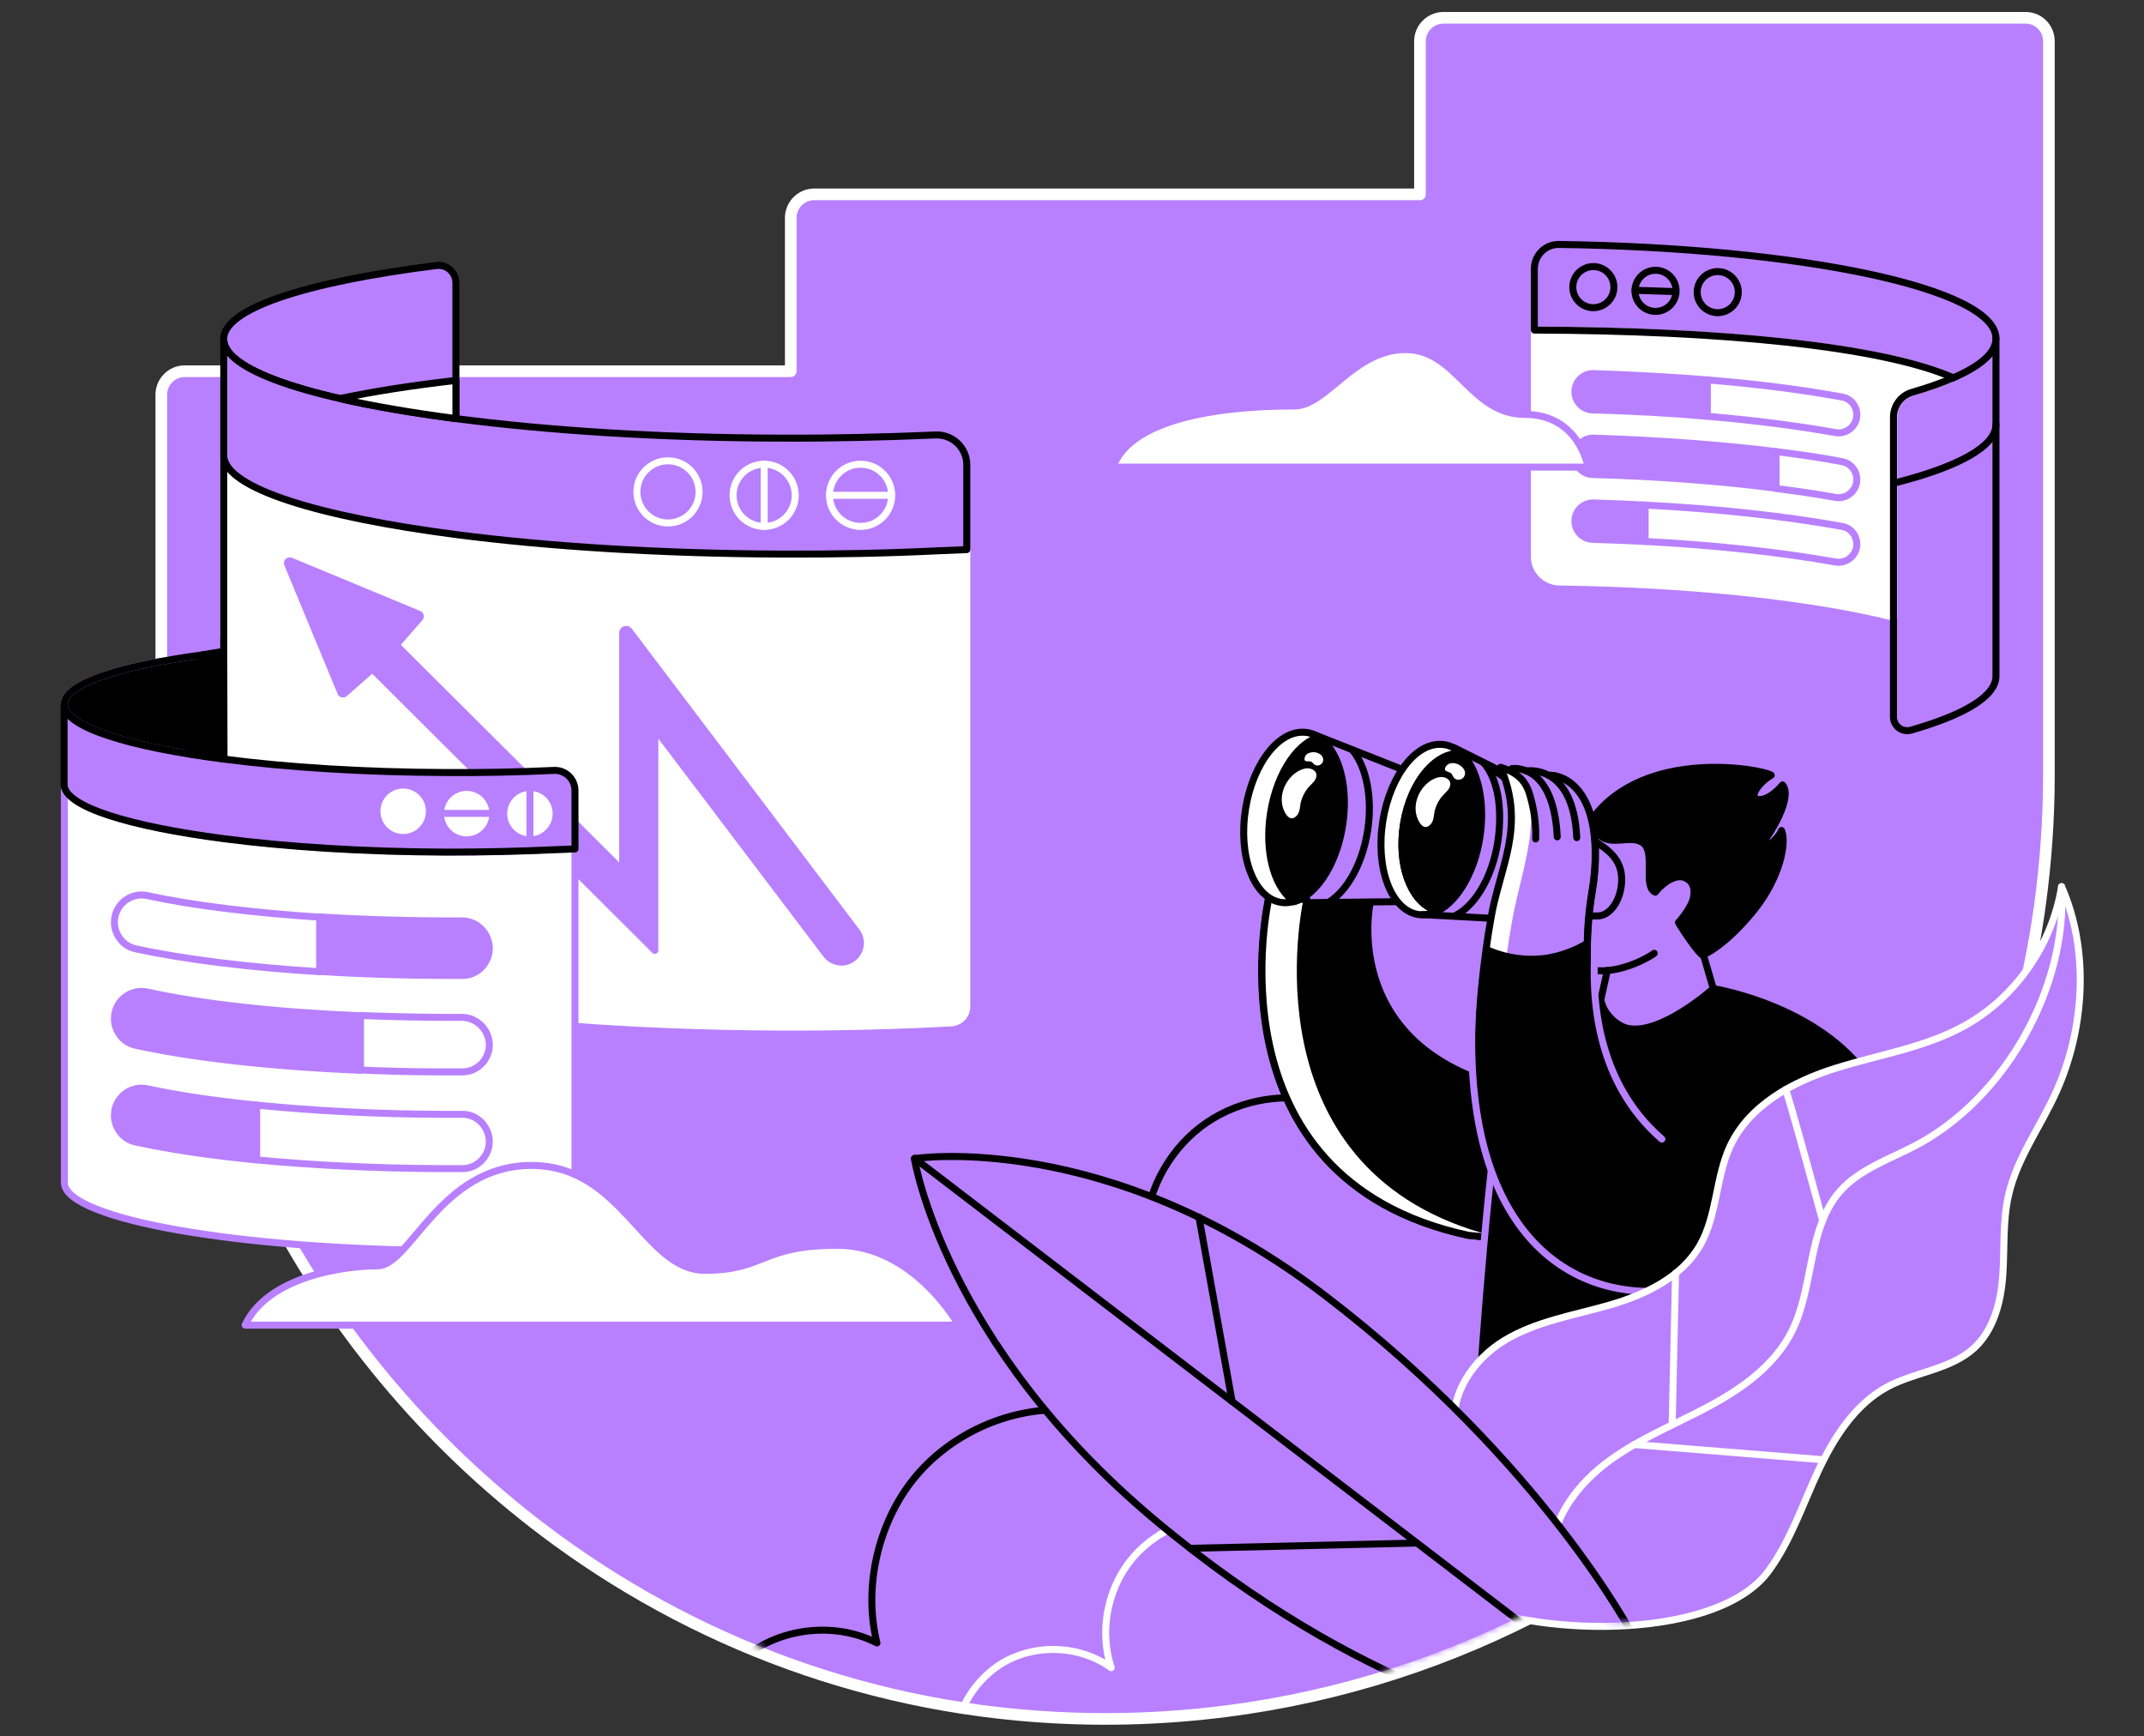 <svg width="368" height="298" viewBox="0 0 368 298" fill="none" xmlns="http://www.w3.org/2000/svg">
<rect x="0" y="0" width="368" height="298" fill="#333333" stroke="none"/>
<path d="M351.678 7.083V133.035C351.678 140.587 351.135 148.049 350.141 155.331C339.196 234.927 270.363 296.071 187.511 294.986C153.095 294.533 121.437 283.182 95.523 264.278C54.368 234.248 27.686 185.224 27.686 130.592V67.73C27.686 65.513 29.495 63.705 31.711 63.705H135.728V37.383C135.728 35.167 137.537 33.358 139.753 33.358H243.726V7.083C243.726 4.867 245.535 3.058 247.751 3.058H347.698C349.914 3.058 351.678 4.867 351.678 7.083Z" fill="#B880FF" stroke="white" stroke-width="2" stroke-miterlimit="10" stroke-linecap="round" stroke-linejoin="round"/>
<path d="M196.466 212.133C196.692 204.943 200.265 197.888 206.008 193.455C211.707 189.069 219.44 187.395 226.495 189.023" stroke="black" stroke-width="1.2" stroke-miterlimit="10" stroke-linecap="round" stroke-linejoin="round"/>
<path d="M210.579 260.389C204.202 260.027 197.735 263.012 193.846 268.077C189.956 273.142 188.735 280.152 190.725 286.212C185.615 282.504 178.334 282.052 172.726 285.037C169.423 286.821 166.811 289.75 165.276 293.151" stroke="white" stroke-width="1.2" stroke-miterlimit="10" stroke-linecap="round" stroke-linejoin="round"/>
<path d="M235.181 154.924L217.769 154.02C217.769 154.02 206.599 202.184 251.959 211.998L263.175 213.129L268.059 196.35L262.723 187.577C229.302 181.652 235.181 154.924 235.181 154.924Z" fill="black" stroke="black" stroke-width="1.2" stroke-miterlimit="10" stroke-linecap="round" stroke-linejoin="round"/>
<path d="M239.928 154.743L219.939 154.969C220.482 154.2 220.708 137.06 220.708 137.06" fill="#B880FF"/>
<path d="M239.928 154.743L219.939 154.969C220.482 154.2 220.708 137.06 220.708 137.06" stroke="black" stroke-width="1.2" stroke-miterlimit="10" stroke-linecap="round" stroke-linejoin="round"/>
<path d="M263.401 212.496L263.221 213.129L252.005 211.998C206.644 202.184 217.815 154.02 217.815 154.02L224.327 154.381C223.422 158.723 215.508 202.682 258.562 212.043L263.401 212.496Z" fill="white" stroke="black" stroke-width="1.2" stroke-miterlimit="10" stroke-linecap="round" stroke-linejoin="round"/>
<path d="M292.708 158.226L294.969 172.743C294.969 172.743 288.728 183.959 277.558 180.386C272.809 178.893 274.889 170.572 274.889 170.572L275.975 162.567L292.708 158.226Z" fill="#B880FF"/>
<path d="M273.443 140.316C266.614 151.079 266.795 162.702 271.182 165.642C274.71 168.039 280.634 165.235 282.172 164.466C284.931 162.114 287.689 159.763 290.448 157.411L285.88 139.954L273.443 140.316Z" fill="#B880FF"/>
<path d="M273.443 140.316C266.614 151.079 266.795 162.702 271.182 165.642C271.725 166.004 272.358 166.275 272.991 166.411C267.112 161.979 273.669 143.481 275.931 140.271L273.443 140.316Z" fill="white"/>
<path d="M294.971 172.742L290.674 158.044L297.096 137.828L273.489 140.316C266.66 151.079 266.841 162.702 271.227 165.642C274.755 168.038 281.267 165.506 283.936 163.606" stroke="black" stroke-width="1.2" stroke-miterlimit="10" stroke-linecap="round" stroke-linejoin="round"/>
<path d="M301.799 145.472C302.884 144.703 307.95 137.105 305.96 134.708C304.015 137.014 302.025 137.648 301.211 136.969C300.668 136.517 301.573 134.527 304.015 133.035C302.387 131.994 282.533 128.331 273.443 140.316C273.488 141.266 273.669 142.487 274.573 143.346C276.563 145.2 279.729 143.301 281.81 144.522C284.387 146.014 281.855 152.074 284.116 153.115C284.613 152.436 285.292 151.848 285.925 151.396C286.784 150.763 288.005 150.22 289.091 150.582C289.679 150.808 290.221 151.215 290.493 151.803C290.809 152.436 290.809 153.069 290.719 153.748C290.583 154.788 289.995 155.783 289.407 156.642C289 157.23 288.593 157.773 288.096 158.315C288.819 159.582 291.488 163.562 292.256 163.923C294.201 163.109 297.729 160.441 301.347 155.828C305.553 150.401 306.683 144.612 305.779 142.532C305.688 142.984 303.97 145.607 301.799 145.472Z" fill="black" stroke="black" stroke-width="1.2" stroke-miterlimit="10" stroke-linecap="round" stroke-linejoin="round"/>
<path d="M275.475 145.562L254.671 130.954C254.671 130.954 263.264 135.024 265.435 141.944C266.611 145.788 261.907 154.29 261.998 154.381C262.224 154.516 255.847 157.773 255.847 157.773L274.254 157.185C274.299 157.185 274.344 157.185 274.39 157.185H274.435C276.153 157.049 277.781 155.104 278.234 152.346C278.731 149.089 277.555 147.19 275.475 145.562Z" stroke="black" stroke-width="1.2" stroke-miterlimit="10" stroke-linecap="round" stroke-linejoin="round"/>
<path d="M240.742 142.667C240.019 149.587 242.687 155.376 246.803 156.325C245.943 156.778 245.039 157.004 244.134 157.004C239.431 156.959 236.31 150.356 237.17 142.26C238.029 134.165 242.506 127.653 247.21 127.743C248.566 127.743 249.833 128.331 250.873 129.371C250.782 129.371 250.692 129.371 250.602 129.371C245.943 129.145 241.511 135.16 240.742 142.667Z" fill="white" stroke="black" stroke-width="1.2" stroke-miterlimit="10" stroke-linecap="round" stroke-linejoin="round"/>
<path d="M254.177 142.442C253.498 148.954 250.423 154.472 246.805 156.326C242.689 155.376 240.021 149.587 240.745 142.668C241.514 135.161 245.9 129.191 250.604 129.281C250.694 129.281 250.785 129.281 250.875 129.281C253.408 131.723 254.765 136.698 254.177 142.442Z" fill="black" stroke="black" stroke-width="1.2" stroke-miterlimit="10" stroke-linecap="round" stroke-linejoin="round"/>
<path d="M254.672 130.909C256.888 133.487 257.793 137.874 257.25 143.21C256.572 149.723 253.496 155.24 249.878 157.095" stroke="black" stroke-width="1.2" stroke-miterlimit="10" stroke-linecap="round" stroke-linejoin="round"/>
<path d="M230.615 140.407C229.846 147.597 226.228 153.522 222.158 154.743C219.037 152.708 217.228 147.236 217.907 140.859C218.675 133.668 222.293 127.744 226.364 126.522C229.484 128.558 231.293 134.03 230.615 140.407Z" fill="black" stroke="black" stroke-width="1.2" stroke-miterlimit="10" stroke-linecap="round" stroke-linejoin="round"/>
<path d="M232.062 128.647C234.278 131.225 235.454 135.929 234.911 141.265C234.233 147.823 231.157 153.34 227.494 155.149" stroke="black" stroke-width="1.2" stroke-miterlimit="10" stroke-linecap="round" stroke-linejoin="round"/>
<path d="M225.546 126.07L240.651 132.04" stroke="black" stroke-width="1.2" stroke-miterlimit="10" stroke-linecap="round" stroke-linejoin="round"/>
<path d="M244.134 156.959L267.425 158.225" stroke="black" stroke-width="1.2" stroke-miterlimit="10" stroke-linecap="round" stroke-linejoin="round"/>
<path d="M249.607 128.331L277.556 142.306" stroke="black" stroke-width="1.2" stroke-miterlimit="10" stroke-linecap="round" stroke-linejoin="round"/>
<path d="M266.657 133.035L266.566 133.125C264.622 131.633 262.677 131.904 262.677 131.904L261.908 132.311C260.551 131.768 259.466 131.904 259.466 131.904L257.476 130.909C261.366 139.909 257.295 148.773 255.803 157.682C255.486 159.446 255.215 161.21 254.989 162.883C254.989 162.883 257.069 167.315 257.295 167.813C257.521 168.31 267.968 168.129 268.556 167.813C269.144 167.496 272.355 161.888 272.355 161.888C272.446 157.954 272.898 154.788 273.169 152.934C273.576 150.627 273.757 148.276 273.712 145.879C273.531 133.035 266.657 133.035 266.657 133.035Z" fill="#B880FF"/>
<path d="M262.813 139.954C262.813 138.054 262.587 136.109 262.044 134.21C261.818 134.12 261.547 133.939 261.456 133.713C261.411 133.622 261.366 133.532 261.275 133.441C261.004 133.17 260.733 132.899 260.416 132.672C260.009 132.356 259.602 132.039 259.195 131.723L257.612 131.858C258.788 134.617 259.15 136.426 259.15 139.185C259.15 145.381 256.888 151.531 255.848 157.682C255.532 159.446 255.26 161.209 255.034 162.883C255.034 162.883 257.16 167.315 257.341 167.812C257.431 167.993 258.878 168.084 260.733 168.084C260.145 166.817 258.652 163.652 258.652 163.652C258.878 161.978 259.15 160.214 259.466 158.451C260.506 152.3 262.813 146.149 262.813 139.954Z" fill="white"/>
<path d="M294.063 169.667C294.063 169.667 285.154 177.672 279.41 176.496C277.647 176.134 275.205 174.144 274.752 171.521L266.205 171.702C262.451 174.099 260.28 178.305 259.104 183.596C256.21 196.531 253.587 235.424 253.587 235.424L280.858 229.274L321.786 186.717C313.736 172.742 294.063 169.667 294.063 169.667Z" fill="black" stroke="black" stroke-width="1.2" stroke-miterlimit="10" stroke-linecap="round" stroke-linejoin="round"/>
<path d="M258.47 183.597C255.576 196.531 252.953 235.425 252.953 235.425Z" fill="black"/>
<path d="M258.47 183.597C255.576 196.531 252.953 235.425 252.953 235.425" stroke="#B880FF" stroke-width="1.2" stroke-miterlimit="10" stroke-linecap="round" stroke-linejoin="round"/>
<path d="M245.627 133.939C246.169 133.623 246.757 133.352 247.39 133.352C248.024 133.352 248.702 133.668 248.883 134.211C249.018 134.618 248.883 135.115 248.611 135.477C248.34 135.839 247.978 136.156 247.662 136.517C246.983 137.241 246.576 138.055 246.305 138.959C246.079 139.728 246.169 140.768 245.581 141.447C244.813 142.261 244.179 141.99 243.637 141.13C242.189 138.779 243.23 135.477 245.627 133.939Z" fill="white"/>
<path d="M248.207 132.311C247.709 132.04 248.207 131.316 248.704 131.09C249.201 130.864 249.88 130.954 250.377 131.226C250.83 131.452 251.191 131.814 251.372 132.221C251.553 132.673 251.463 133.17 251.101 133.532C250.739 133.849 250.106 133.939 249.699 133.623C249.428 133.397 249.337 133.08 249.156 132.809C249.021 132.583 248.433 132.447 248.207 132.311Z" fill="white"/>
<path d="M224.19 130.637C223.692 130.547 223.919 129.778 224.28 129.462C224.642 129.145 225.23 129.055 225.728 129.1C226.18 129.19 226.587 129.371 226.858 129.688C227.129 130.004 227.22 130.502 226.994 130.864C226.768 131.271 226.225 131.497 225.818 131.316C225.547 131.225 225.366 130.954 225.14 130.773C224.913 130.592 224.461 130.683 224.19 130.637Z" fill="white"/>
<path d="M222.653 132.446C223.196 132.13 223.784 131.858 224.417 131.858C225.05 131.858 225.729 132.175 225.91 132.718C226.045 133.125 225.91 133.622 225.638 133.984C225.367 134.346 225.005 134.662 224.689 135.024C224.01 135.748 223.603 136.562 223.332 137.466C223.106 138.235 223.196 139.275 222.608 139.954C221.839 140.768 221.206 140.496 220.664 139.637C219.216 137.285 220.256 133.984 222.653 132.446Z" fill="white"/>
<path d="M274.165 174.28L275.883 166.547" stroke="black" stroke-width="1.2" stroke-miterlimit="10" stroke-linecap="round" stroke-linejoin="round"/>
<path d="M217.905 140.813C217.227 147.19 219.036 152.662 222.156 154.698C221.659 154.833 221.116 154.924 220.573 154.924C215.87 154.878 212.749 148.276 213.609 140.18C214.468 132.085 218.945 125.573 223.649 125.663C224.644 125.663 225.548 125.98 226.362 126.522C222.292 127.698 218.674 133.623 217.905 140.813Z" fill="white" stroke="black" stroke-width="1.2" stroke-miterlimit="10" stroke-linecap="round" stroke-linejoin="round"/>
<path d="M280.631 49.82L287.596 50.046" stroke="black" stroke-width="1.2" stroke-miterlimit="10" stroke-linecap="round" stroke-linejoin="round"/>
<path d="M165.941 94.322V172.742C165.941 174.234 164.766 175.455 163.273 175.546C154.047 176.043 144.188 176.315 133.877 176.269C82.139 176.043 39.402 168.581 38.407 159.581V78.402C38.995 83.829 54.642 88.668 78.295 91.744C93.988 93.779 113.209 95.045 133.877 95.09C143.193 95.136 152.148 94.909 160.56 94.548L165.941 94.322Z" fill="white" stroke="white" stroke-width="1.2" stroke-miterlimit="10" stroke-linecap="round" stroke-linejoin="round"/>
<path d="M38.407 159.537C38.407 159.356 38.407 159.13 38.407 158.949C38.949 153.567 54.552 148.909 78.295 146.195" stroke="#B880FF" stroke-width="1.2" stroke-miterlimit="10" stroke-linecap="round" stroke-linejoin="round"/>
<path d="M78.25 48.554V71.845C54.642 68.769 38.949 63.93 38.407 58.503C37.819 53.121 52.2 48.418 74.903 45.569C76.667 45.343 78.25 46.745 78.25 48.554Z" fill="#B880FF" stroke="black" stroke-width="1.2" stroke-miterlimit="10" stroke-linecap="round" stroke-linejoin="round"/>
<path d="M38.407 111.055V78.402" stroke="black" stroke-width="1.2" stroke-miterlimit="10" stroke-linecap="round" stroke-linejoin="round"/>
<path d="M38.407 158.948V109.562" stroke="black" stroke-width="1.2" stroke-miterlimit="10" stroke-linecap="round" stroke-linejoin="round"/>
<path d="M106.878 108.613V149.451L67.985 110.693L72.055 106.035C72.236 105.809 72.146 105.493 71.874 105.402L49.85 96.267C49.533 96.176 49.262 96.448 49.352 96.764L58.488 118.834C58.578 119.105 58.895 119.196 59.121 119.015L63.915 114.809L112.396 163.109V124.985L141.837 163.833C142.923 165.235 144.913 165.551 146.36 164.466C147.807 163.381 148.124 161.346 147.038 159.898L107.964 108.251C107.602 107.799 106.878 108.025 106.878 108.613Z" fill="#B880FF" stroke="#B880FF" stroke-width="1.2" stroke-miterlimit="10" stroke-linecap="round" stroke-linejoin="round"/>
<path d="M98.692 145.697V214.033C91.863 214.44 84.4 214.666 76.667 214.62C41.075 214.44 11.679 209.329 11.045 203.133V134.753C11.452 138.461 22.216 141.808 38.452 143.888C49.261 145.29 62.466 146.15 76.667 146.195C83.044 146.24 89.194 146.104 95.028 145.788L98.692 145.697Z" fill="white"/>
<path d="M34.925 112.367V129.779C20.634 127.653 11.408 124.533 11.046 121.096C10.639 117.478 20.046 114.357 34.925 112.367Z" fill="black"/>
<path d="M34.925 112.367V129.779C20.634 127.653 11.408 124.533 11.046 121.096C10.639 117.478 20.046 114.357 34.925 112.367Z" stroke="#B880FF" stroke-width="1.2" stroke-miterlimit="10"/>
<path d="M34.925 112.367V129.779C20.634 127.653 11.408 124.533 11.046 121.096C10.639 117.478 20.046 114.357 34.925 112.367Z" stroke="black" stroke-width="1.2" stroke-miterlimit="10" stroke-linecap="round" stroke-linejoin="round"/>
<path d="M98.692 145.697V214.033C91.863 214.44 84.4 214.666 76.667 214.62C41.075 214.44 11.679 209.329 11.045 203.133V134.753C11.452 138.461 22.216 141.808 38.452 143.888C49.261 145.29 62.466 146.15 76.667 146.195C83.044 146.24 89.194 146.104 95.028 145.788L98.692 145.697Z" stroke="#B880FF" stroke-width="1.2" stroke-miterlimit="10" stroke-linecap="round" stroke-linejoin="round"/>
<path d="M165.941 79.76V94.322L160.56 94.548C152.148 94.955 143.193 95.136 133.877 95.091C113.209 95.001 93.988 93.779 78.295 91.744C54.642 88.669 38.949 83.83 38.407 78.403V58.504C38.995 63.931 54.642 68.77 78.295 71.845C93.988 73.88 113.209 75.147 133.877 75.192C143.193 75.237 152.148 75.011 160.56 74.649C163.454 74.514 165.941 76.82 165.941 79.76Z" fill="#B880FF" stroke="black" stroke-width="1.2" stroke-miterlimit="10" stroke-linecap="round" stroke-linejoin="round"/>
<path d="M147.715 90.342C150.662 90.342 153.052 87.953 153.052 85.005C153.052 82.058 150.662 79.669 147.715 79.669C144.768 79.669 142.378 82.058 142.378 85.005C142.378 87.953 144.768 90.342 147.715 90.342Z" fill="#B880FF" stroke="white" stroke-width="1.2" stroke-miterlimit="10" stroke-linecap="round" stroke-linejoin="round"/>
<path d="M142.378 85.006H153.052" stroke="white" stroke-width="1.2" stroke-miterlimit="10" stroke-linecap="round" stroke-linejoin="round"/>
<path d="M131.162 90.342C134.109 90.342 136.498 87.953 136.498 85.005C136.498 82.058 134.109 79.669 131.162 79.669C128.214 79.669 125.825 82.058 125.825 85.005C125.825 87.953 128.214 90.342 131.162 90.342Z" fill="#B880FF" stroke="white" stroke-width="1.2" stroke-miterlimit="10" stroke-linecap="round" stroke-linejoin="round"/>
<path d="M114.655 89.754C117.602 89.754 119.991 87.365 119.991 84.418C119.991 81.47 117.602 79.081 114.655 79.081C111.708 79.081 109.318 81.47 109.318 84.418C109.318 87.365 111.708 89.754 114.655 89.754Z" fill="#B880FF" stroke="white" stroke-width="1.2" stroke-miterlimit="10" stroke-linecap="round" stroke-linejoin="round"/>
<path d="M131.166 79.669V90.342" stroke="white" stroke-width="1.2" stroke-miterlimit="10" stroke-linecap="round" stroke-linejoin="round"/>
<path d="M259.51 131.904C259.51 131.904 266.655 130.774 267.288 143.618" stroke="black" stroke-width="1.2" stroke-miterlimit="10" stroke-linecap="round" stroke-linejoin="round"/>
<path d="M261.955 132.311C261.955 132.311 270.05 130.909 270.638 143.753" stroke="black" stroke-width="1.2" stroke-miterlimit="10" stroke-linecap="round" stroke-linejoin="round"/>
<path d="M266.298 133.08C266.298 133.08 273.534 133.08 273.85 145.924C273.896 148.276 273.715 150.627 273.308 152.979C272.222 159.356 269.644 182.059 285.247 195.536" stroke="black" stroke-width="1.2" stroke-miterlimit="10" stroke-linecap="round" stroke-linejoin="round"/>
<path d="M272.447 161.889C272.221 171.612 274.121 185.903 285.246 195.536L280.904 220.274C265.166 220.274 248.749 208.199 255.081 162.929C258.337 164.421 262.045 164.964 265.618 164.421C268.015 164.014 270.367 163.155 272.447 161.889Z" fill="black" stroke="black" stroke-width="1.2" stroke-miterlimit="10" stroke-linecap="round" stroke-linejoin="round"/>
<path d="M255.081 162.883C255.307 161.21 255.578 159.446 255.895 157.682C257.387 148.773 261.955 141.944 257.568 131.678C260.146 132.492 261.774 133.713 262.543 136.291C263.312 138.869 263.673 141.311 263.583 143.979" stroke="black" stroke-width="1.2" stroke-miterlimit="10" stroke-linecap="round" stroke-linejoin="round"/>
<path d="M266.068 133.034C266.068 133.034 273.53 133.034 273.801 145.878C273.847 148.23 273.666 150.582 273.259 152.933C272.942 154.742 272.49 157.953 272.445 161.888" stroke="black" stroke-width="1.2" stroke-miterlimit="10" stroke-linecap="round" stroke-linejoin="round"/>
<path d="M285.246 195.49C274.121 185.857 272.99 171.521 273.849 161.843" stroke="#B880FF" stroke-width="1.2" stroke-miterlimit="10" stroke-linecap="round" stroke-linejoin="round"/>
<path d="M284.704 221.585C266.252 222.535 247.529 207.158 253.86 161.843" stroke="#B880FF" stroke-width="1.2" stroke-miterlimit="10" stroke-linecap="round" stroke-linejoin="round"/>
<path d="M249.923 246.007C248.431 239.721 252.773 233.344 258.245 230.043C263.717 226.741 270.139 225.746 276.245 223.982C282.35 222.219 288.591 219.279 291.802 213.716C294.742 208.561 294.47 202.094 296.958 196.712C300.259 189.657 307.721 185.632 315.093 183.325C322.419 181.019 330.243 179.843 337.027 176.134C345.846 171.34 352.223 162.205 353.851 152.165C358.645 163.064 357.831 176.496 352.946 187.35C350.278 193.32 346.208 198.702 344.761 205.078C343.72 209.556 344.082 214.214 343.766 218.827C343.449 223.395 342.228 228.234 338.836 231.354C334.856 235.017 328.841 235.424 324.047 237.957C318.44 240.942 314.822 246.64 312.108 252.384C309.44 258.127 307.405 264.278 303.696 269.434C295.194 281.418 264.848 281.057 251.461 274.996" fill="#B880FF"/>
<path d="M249.923 246.007C248.431 239.721 252.773 233.344 258.245 230.043C263.717 226.741 270.139 225.746 276.245 223.982C282.35 222.219 288.591 219.279 291.802 213.716C294.742 208.561 294.47 202.094 296.958 196.712C300.259 189.657 307.721 185.632 315.093 183.325C322.419 181.019 330.243 179.843 337.027 176.134C345.846 171.34 352.223 162.205 353.851 152.165C358.645 163.064 357.831 176.496 352.946 187.35C350.278 193.32 346.208 198.702 344.761 205.078C343.72 209.556 344.082 214.214 343.766 218.827C343.449 223.395 342.228 228.234 338.836 231.354C334.856 235.017 328.841 235.424 324.047 237.957C318.44 240.942 314.822 246.64 312.108 252.384C309.44 258.127 307.405 264.278 303.696 269.434C295.194 281.418 264.848 281.057 251.461 274.996" stroke="white" stroke-width="1.2" stroke-miterlimit="10" stroke-linecap="round" stroke-linejoin="round"/>
<path d="M266.251 266.765C266.522 260.253 270.954 254.555 276.2 250.711C281.447 246.866 287.597 244.424 293.341 241.349C299.084 238.274 304.692 234.249 307.587 228.415C311.386 220.772 310.21 210.777 315.863 204.4C319.164 200.692 324.139 199.018 328.571 196.712C343.993 188.752 354.937 169.531 353.852 152.165" stroke="white" stroke-width="1.2" stroke-miterlimit="10" stroke-linecap="round" stroke-linejoin="round"/>
<path d="M306.457 186.988C306.683 186.852 312.833 209.465 312.833 209.465" stroke="white" stroke-width="1.2" stroke-miterlimit="10" stroke-linecap="round" stroke-linejoin="round"/>
<mask id="mask0_9822_463" style="mask-type:alpha" maskUnits="userSpaceOnUse" x="27" y="2" width="325" height="292">
<path d="M351.678 6.025V131.977C351.678 139.53 351.135 146.992 350.141 154.273C343.585 201.946 316.264 243 277.603 268.029C290.778 286.538 267.93 274.268 262.951 276.463C240.343 287.948 214.681 294.284 187.511 293.928C153.095 293.476 121.437 282.124 95.523 263.22C54.368 233.191 27.686 184.167 27.686 129.535V66.672C27.686 64.456 29.495 62.647 31.711 62.647H135.728V36.326C135.728 34.11 137.537 32.301 139.753 32.301H243.726V6.025C243.726 3.809 245.535 2 247.751 2H347.698C349.914 2 351.678 3.809 351.678 6.025Z" fill="#45E0A8"/>
</mask>
<g mask="url(#mask0_9822_463)">
<path d="M123.432 293.674C122.527 290.554 124.517 287.343 126.914 285.127C133.155 279.428 143.014 278.117 150.521 281.961C148.17 272.464 150.657 261.519 156.762 253.876C162.913 246.233 172.727 241.711 182.496 241.937" stroke="black" stroke-width="1.2" stroke-miterlimit="10" stroke-linecap="round" stroke-linejoin="round"/>
<path d="M263.902 295.845C263.902 295.845 234.28 291.096 198.1 260.75C161.965 230.404 156.945 198.837 156.945 198.837C156.945 198.837 189.959 193.682 227.451 222.354C264.942 251.027 280.455 280.966 280.455 280.966" fill="#B880FF"/>
<path d="M263.902 295.845C263.902 295.845 234.28 291.096 198.1 260.75C161.965 230.404 156.945 198.837 156.945 198.837C156.945 198.837 189.959 193.682 227.451 222.354C264.942 251.027 280.455 280.966 280.455 280.966" stroke="black" stroke-width="1.2" stroke-miterlimit="10" stroke-linecap="round" stroke-linejoin="round"/>
<path d="M156.991 198.792L280.908 293.674" stroke="black" stroke-width="1.2" stroke-miterlimit="10" stroke-linecap="round" stroke-linejoin="round"/>
<path d="M211.488 240.535L205.79 208.877" stroke="black" stroke-width="1.2" stroke-miterlimit="10" stroke-linecap="round" stroke-linejoin="round"/>
<path d="M243.189 264.82L204.296 265.725" stroke="black" stroke-width="1.2" stroke-miterlimit="10" stroke-linecap="round" stroke-linejoin="round"/>
</g>
<path d="M78.251 65.287V71.845C70.743 70.85 64.005 69.719 58.352 68.408C64.05 67.187 70.743 66.146 78.251 65.287Z" fill="white" stroke="black" stroke-width="1.2" stroke-miterlimit="10" stroke-linecap="round" stroke-linejoin="round"/>
<path d="M280.497 247.906L312.932 250.525" stroke="white" stroke-width="1.2" stroke-miterlimit="10" stroke-linecap="round" stroke-linejoin="round"/>
<path d="M287.598 218.51L287.01 244.514" stroke="white" stroke-width="1.2" stroke-miterlimit="10" stroke-linecap="round" stroke-linejoin="round"/>
<path d="M98.692 135.703V145.698L94.983 145.834C89.194 146.105 83.044 146.241 76.622 146.241C62.421 146.195 49.215 145.336 38.406 143.934C22.171 141.808 11.407 138.507 11 134.799V121.141C11.407 124.849 22.171 128.196 38.406 130.276C49.215 131.678 62.421 132.537 76.622 132.583C82.998 132.628 89.149 132.492 94.983 132.221C97.018 132.085 98.692 133.668 98.692 135.703Z" fill="#B880FF" stroke="black" stroke-width="1.2" stroke-miterlimit="10" stroke-linecap="round" stroke-linejoin="round"/>
<path d="M90.957 142.939C92.781 142.939 94.259 141.461 94.259 139.637C94.259 137.814 92.781 136.336 90.957 136.336C89.134 136.336 87.656 137.814 87.656 139.637C87.656 141.461 89.134 142.939 90.957 142.939Z" fill="white" stroke="white" stroke-width="1.2" stroke-miterlimit="10" stroke-linecap="round" stroke-linejoin="round"/>
<path d="M80.103 142.939C81.926 142.939 83.404 141.461 83.404 139.637C83.404 137.814 81.926 136.336 80.103 136.336C78.279 136.336 76.801 137.814 76.801 139.637C76.801 141.461 78.279 142.939 80.103 142.939Z" fill="white" stroke="white" stroke-width="1.2" stroke-miterlimit="10" stroke-linecap="round" stroke-linejoin="round"/>
<path d="M69.203 142.532C71.026 142.532 72.504 141.053 72.504 139.23C72.504 137.407 71.026 135.929 69.203 135.929C67.379 135.929 65.901 137.407 65.901 139.23C65.901 141.053 67.379 142.532 69.203 142.532Z" fill="white" stroke="white" stroke-width="1.2" stroke-miterlimit="10" stroke-linecap="round" stroke-linejoin="round"/>
<path d="M42.07 227.419H164.539C164.539 227.419 156.942 213.716 143.736 213.716C130.53 213.716 131.389 218.012 120.988 218.012C110.586 218.012 106.923 200.013 91.23 200.013C75.536 200.013 70.426 217.243 64.818 217.243C59.21 217.243 46.004 219.007 42.07 227.419Z" fill="white" stroke="#B880FF" stroke-width="1.2" stroke-miterlimit="10" stroke-linecap="round" stroke-linejoin="round"/>
<path d="M335.31 64.835C333.32 65.694 330.968 66.554 328.255 67.323C326.356 67.865 325.044 69.629 325.044 71.619V105.945C311.386 102.508 290.854 100.201 267.653 99.885C265.302 99.839 263.357 97.94 263.357 95.543V56.649C295.331 56.785 322.737 59.363 335.31 64.835Z" fill="white" stroke="white" stroke-width="1.2" stroke-miterlimit="10" stroke-linecap="round" stroke-linejoin="round"/>
<path d="M335.31 64.835C322.783 59.363 295.331 56.74 263.357 56.649V46.157C263.357 43.805 265.256 41.906 267.608 41.951C309.532 42.539 342.591 49.549 342.591 58.096" stroke="black" stroke-width="1.2" stroke-miterlimit="10" stroke-linecap="round" stroke-linejoin="round"/>
<path d="M342.589 72.84C342.589 76.639 336.031 80.166 325.042 82.925" stroke="black" stroke-width="1.2" stroke-miterlimit="10" stroke-linecap="round" stroke-linejoin="round"/>
<path d="M342.592 58.097V116.03C342.592 119.467 337.21 122.678 328.029 125.301C326.537 125.753 324.999 124.623 324.999 123.04V71.619C324.999 69.629 326.311 67.865 328.21 67.323C330.923 66.554 333.275 65.695 335.265 64.835C339.969 62.8 342.592 60.539 342.592 58.097Z" stroke="black" stroke-width="1.2" stroke-miterlimit="10" stroke-linecap="round" stroke-linejoin="round"/>
<path d="M273.487 52.805C275.435 52.805 277.015 51.226 277.015 49.278C277.015 47.329 275.435 45.75 273.487 45.75C271.539 45.75 269.959 47.329 269.959 49.278C269.959 51.226 271.539 52.805 273.487 52.805Z" stroke="black" stroke-width="1.2" stroke-miterlimit="10" stroke-linecap="round" stroke-linejoin="round"/>
<path d="M284.158 53.439C286.107 53.439 287.686 51.86 287.686 49.911C287.686 47.963 286.107 46.384 284.158 46.384C282.21 46.384 280.631 47.963 280.631 49.911C280.631 51.86 282.21 53.439 284.158 53.439Z" stroke="black" stroke-width="1.2" stroke-miterlimit="10" stroke-linecap="round" stroke-linejoin="round"/>
<path d="M294.833 53.664C296.781 53.664 298.361 52.085 298.361 50.137C298.361 48.189 296.781 46.609 294.833 46.609C292.885 46.609 291.306 48.189 291.306 50.137C291.306 52.085 292.885 53.664 294.833 53.664Z" stroke="black" stroke-width="1.2" stroke-miterlimit="10" stroke-linecap="round" stroke-linejoin="round"/>
<path d="M90.96 134.889V144.295" stroke="#B880FF" stroke-width="1.2" stroke-miterlimit="10" stroke-linecap="round" stroke-linejoin="round"/>
<path d="M282.349 86.679V92.92C279.409 92.785 276.424 92.649 273.349 92.559C271.631 92.513 270.274 91.066 270.319 89.348C270.364 87.629 271.811 86.272 273.53 86.317C276.515 86.408 279.454 86.544 282.349 86.679Z" fill="#B880FF"/>
<path d="M318.665 93.916C318.394 95.408 317.082 96.493 315.59 96.493C315.409 96.493 315.228 96.493 315.047 96.448C305.595 94.775 294.425 93.554 282.35 92.921V86.68C294.832 87.313 306.364 88.579 316.178 90.343C317.851 90.614 318.937 92.242 318.665 93.916Z" fill="#B880FF"/>
<path d="M282.349 86.679V92.92C279.409 92.785 276.424 92.649 273.349 92.559C271.631 92.513 270.274 91.066 270.319 89.348C270.364 87.629 271.811 86.272 273.53 86.317C276.515 86.408 279.454 86.544 282.349 86.679Z" fill="#B880FF"/>
<path d="M318.665 93.916C318.394 95.408 317.082 96.493 315.59 96.493C315.409 96.493 315.228 96.493 315.047 96.448C305.595 94.775 294.425 93.554 282.35 92.921V86.68C294.832 87.313 306.364 88.579 316.178 90.343C317.851 90.614 318.937 92.242 318.665 93.916Z" fill="white"/>
<path d="M282.349 86.679V92.92C279.409 92.785 276.424 92.649 273.349 92.559C271.631 92.513 270.274 91.066 270.319 89.348C270.364 87.629 271.811 86.272 273.53 86.317C276.515 86.408 279.454 86.544 282.349 86.679Z" stroke="#B880FF" stroke-width="1.2" stroke-miterlimit="10" stroke-linecap="round" stroke-linejoin="round"/>
<path d="M318.665 93.916C318.394 95.408 317.082 96.493 315.59 96.493C315.409 96.493 315.228 96.493 315.047 96.448C305.595 94.775 294.425 93.554 282.35 92.921V86.68C294.832 87.313 306.364 88.579 316.178 90.343C317.851 90.614 318.937 92.242 318.665 93.916Z" stroke="#B880FF" stroke-width="1.2" stroke-miterlimit="10" stroke-linecap="round" stroke-linejoin="round"/>
<path d="M304.826 77.498V83.784C295.328 82.563 284.655 81.749 273.349 81.433C271.631 81.387 270.274 79.94 270.319 78.222C270.364 76.503 271.811 75.146 273.53 75.192C284.701 75.553 295.328 76.322 304.826 77.498Z" fill="#B880FF"/>
<path d="M318.664 82.835C318.392 84.327 317.081 85.412 315.588 85.412C315.407 85.412 315.226 85.412 315.046 85.367C311.835 84.779 308.397 84.282 304.825 83.83V77.498C308.805 77.996 312.603 78.538 316.131 79.217C317.85 79.533 318.935 81.116 318.664 82.835Z" fill="#B880FF"/>
<path d="M304.826 77.498V83.784C295.328 82.563 284.655 81.749 273.349 81.433C271.631 81.387 270.274 79.94 270.319 78.222C270.364 76.503 271.811 75.146 273.53 75.192C284.701 75.553 295.328 76.322 304.826 77.498Z" fill="#B880FF"/>
<path d="M318.664 82.835C318.392 84.327 317.081 85.412 315.588 85.412C315.407 85.412 315.226 85.412 315.046 85.367C311.835 84.779 308.397 84.282 304.825 83.83V77.498C308.805 77.996 312.603 78.538 316.131 79.217C317.85 79.533 318.935 81.116 318.664 82.835Z" fill="white"/>
<path d="M304.826 77.498V83.784C295.328 82.563 284.655 81.749 273.349 81.433C271.631 81.387 270.274 79.94 270.319 78.222C270.364 76.503 271.811 75.146 273.53 75.192C284.701 75.553 295.328 76.322 304.826 77.498Z" stroke="#B880FF" stroke-width="1.2" stroke-miterlimit="10" stroke-linecap="round" stroke-linejoin="round"/>
<path d="M318.664 82.835C318.392 84.327 317.081 85.412 315.588 85.412C315.407 85.412 315.226 85.412 315.046 85.367C311.835 84.779 308.397 84.282 304.825 83.83V77.498C308.805 77.996 312.603 78.538 316.131 79.217C317.85 79.533 318.935 81.116 318.664 82.835Z" stroke="#B880FF" stroke-width="1.2" stroke-miterlimit="10" stroke-linecap="round" stroke-linejoin="round"/>
<path d="M293.022 65.197V71.438C286.781 70.895 280.178 70.533 273.349 70.353C271.631 70.307 270.274 68.86 270.319 67.141C270.364 65.423 271.811 64.066 273.53 64.112C280.269 64.338 286.781 64.699 293.022 65.197Z" fill="#B880FF"/>
<path d="M318.667 71.71C318.396 73.202 317.084 74.287 315.592 74.287C315.411 74.287 315.23 74.287 315.049 74.242C308.446 73.066 301.029 72.117 293.024 71.438V65.197C301.436 65.876 309.26 66.871 316.18 68.137C317.853 68.408 318.938 70.036 318.667 71.71Z" fill="#B880FF"/>
<path d="M293.022 65.197V71.438C286.781 70.895 280.178 70.533 273.349 70.353C271.631 70.307 270.274 68.86 270.319 67.141C270.364 65.423 271.811 64.066 273.53 64.112C280.269 64.338 286.781 64.699 293.022 65.197Z" fill="#B880FF"/>
<path d="M318.667 71.71C318.396 73.202 317.084 74.287 315.592 74.287C315.411 74.287 315.23 74.287 315.049 74.242C308.446 73.066 301.029 72.117 293.024 71.438V65.197C301.436 65.876 309.26 66.871 316.18 68.137C317.853 68.408 318.938 70.036 318.667 71.71Z" fill="white"/>
<path d="M293.022 65.197V71.438C286.781 70.895 280.178 70.533 273.349 70.353C271.631 70.307 270.274 68.86 270.319 67.141C270.364 65.423 271.811 64.066 273.53 64.112C280.269 64.338 286.781 64.699 293.022 65.197Z" stroke="#B880FF" stroke-width="1.2" stroke-miterlimit="10" stroke-linecap="round" stroke-linejoin="round"/>
<path d="M318.667 71.71C318.396 73.202 317.084 74.287 315.592 74.287C315.411 74.287 315.23 74.287 315.049 74.242C308.446 73.066 301.029 72.117 293.024 71.438V65.197C301.436 65.876 309.26 66.871 316.18 68.137C317.853 68.408 318.938 70.036 318.667 71.71Z" stroke="#B880FF" stroke-width="1.2" stroke-miterlimit="10" stroke-linecap="round" stroke-linejoin="round"/>
<path d="M191.039 80.166H272.579C272.579 80.166 271.087 71.121 261.725 71.121C252.364 71.121 250.103 59.996 241.238 59.996C232.374 59.996 227.626 69.674 222.199 69.674C216.772 69.674 194.702 69.9 191.039 80.166Z" fill="white" stroke="#B880FF" stroke-width="1.2" stroke-miterlimit="10" stroke-linecap="round" stroke-linejoin="round"/>
<path d="M30.448 120.372L34.835 112.367L38.407 111.779L38.453 130.231L33.071 129.462L30.448 120.372Z" fill="black" stroke="black" stroke-width="1.2" stroke-miterlimit="10" stroke-linecap="round" stroke-linejoin="round"/>
<path d="M44.011 189.657V199.063C36.141 198.295 29.041 197.254 23.297 195.988C22.212 195.762 21.308 195.174 20.674 194.36C20.041 193.546 19.634 192.551 19.634 191.42C19.634 188.436 22.393 186.22 25.287 186.853C30.443 187.983 36.865 188.933 44.011 189.657Z" fill="#B880FF" stroke="#B880FF" stroke-width="1.2" stroke-miterlimit="10" stroke-linecap="round" stroke-linejoin="round"/>
<path d="M83.988 195.807C84.034 198.385 81.953 200.556 79.376 200.556C78.561 200.556 77.747 200.556 76.933 200.556C76.436 200.556 75.893 200.556 75.396 200.556C64.316 200.51 53.597 199.968 44.055 199.063V189.656C53.507 190.606 64.316 191.194 75.441 191.239C76.752 191.239 78.019 191.239 79.33 191.239C81.818 191.194 83.898 193.274 83.988 195.807Z" fill="white" stroke="#B880FF" stroke-width="1.2" stroke-miterlimit="10" stroke-linecap="round" stroke-linejoin="round"/>
<path d="M61.829 174.325V183.687C46.769 183.054 33.157 181.561 23.297 179.391C22.212 179.164 21.308 178.576 20.674 177.762C20.041 176.948 19.634 175.953 19.634 174.823C19.634 171.838 22.393 169.622 25.287 170.255C34.468 172.29 47.493 173.737 61.829 174.325Z" fill="#B880FF" stroke="#B880FF" stroke-width="1.2" stroke-miterlimit="10" stroke-linecap="round" stroke-linejoin="round"/>
<path d="M83.991 179.209C84.036 181.787 81.955 183.957 79.378 183.957C78.564 183.957 77.749 183.957 76.935 183.957C76.438 183.957 75.895 183.957 75.398 183.957C70.785 183.957 66.262 183.822 61.876 183.641V174.279C66.308 174.46 70.875 174.551 75.443 174.596C76.754 174.596 78.021 174.596 79.332 174.596C81.82 174.641 83.9 176.676 83.991 179.209Z" fill="white" stroke="#B880FF" stroke-width="1.2" stroke-miterlimit="10" stroke-linecap="round" stroke-linejoin="round"/>
<path d="M83.989 162.657C84.034 165.234 81.954 167.405 79.376 167.405C78.562 167.405 77.748 167.405 76.934 167.405C76.436 167.405 75.894 167.405 75.396 167.405C68.341 167.36 61.422 167.134 54.909 166.727V157.365C61.467 157.772 68.386 157.998 75.441 158.044C76.753 158.044 78.019 158.044 79.331 158.044C81.818 158.044 83.898 160.079 83.989 162.657Z" fill="#B880FF" stroke="#B880FF" stroke-width="1.2" stroke-miterlimit="10" stroke-linecap="round" stroke-linejoin="round"/>
<path d="M54.867 157.411V166.772C42.611 166.004 31.621 164.647 23.299 162.838C22.214 162.612 21.31 162.024 20.676 161.21C20.043 160.396 19.636 159.401 19.636 158.27C19.636 155.285 22.395 153.069 25.289 153.702C32.932 155.376 43.289 156.642 54.867 157.411Z" fill="white" stroke="#B880FF" stroke-width="1.2" stroke-miterlimit="10" stroke-linecap="round" stroke-linejoin="round"/>
<path d="M74.632 139.593H85.621" stroke="#B880FF" stroke-width="1.2" stroke-miterlimit="10" stroke-linecap="round" stroke-linejoin="round"/>
</svg>
